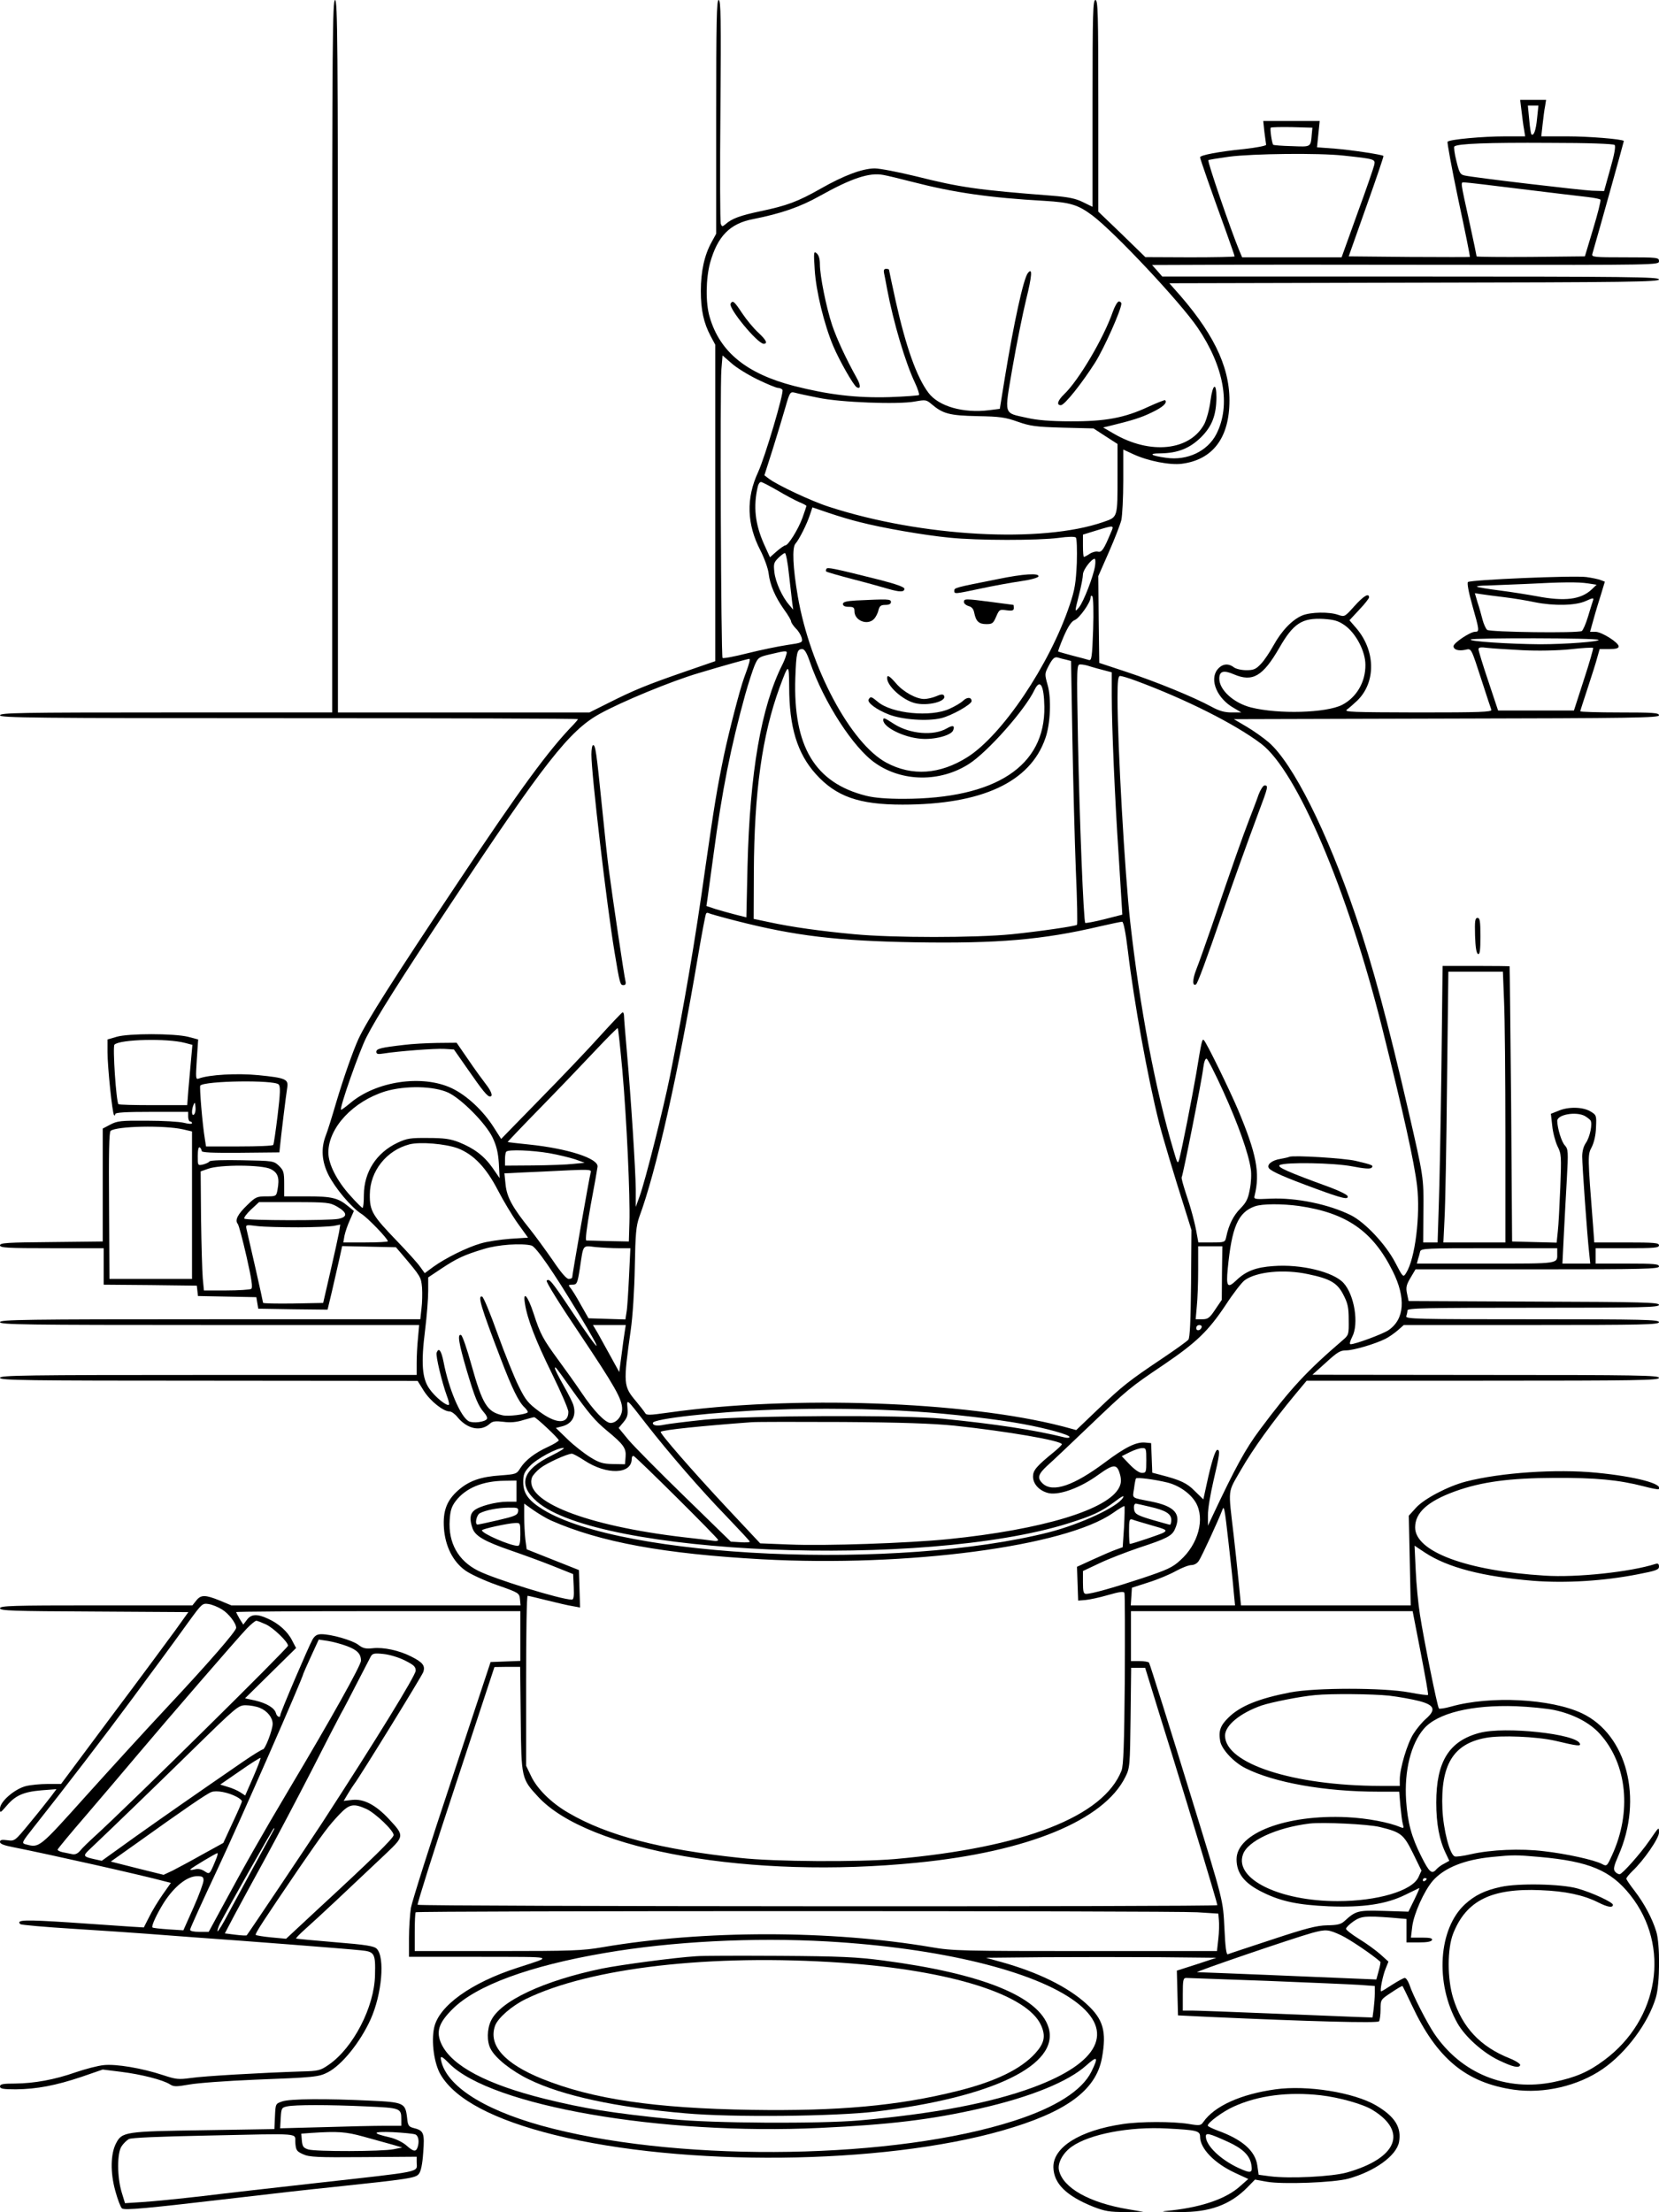 <?xml version="1.0" standalone="no"?>
<!DOCTYPE svg PUBLIC "-//W3C//DTD SVG 20010904//EN"
 "http://www.w3.org/TR/2001/REC-SVG-20010904/DTD/svg10.dtd">
<svg version="1.0" xmlns="http://www.w3.org/2000/svg"
 width="864pt" height="1152pt" viewBox="0 0 864 1152"
 preserveAspectRatio="xMidYMid meet">

<g transform="translate(0,1152) scale(0.1,-0.1)"
fill="#000000" stroke="none">
<path d="M1730 9665 l0 -1855 -865 0 c-762 0 -865 -2 -865 -15 0 -13 174 -15
1505 -15 828 0 1505 -2 1505 -5 0 -2 -10 -14 -22 -27 -130 -133 -281 -339
-605 -826 -335 -502 -471 -716 -516 -812 -29 -64 -77 -200 -117 -334 -21 -72
-45 -149 -54 -171 -25 -66 -20 -133 14 -202 36 -71 119 -170 172 -204 34 -21
138 -130 138 -143 0 -3 -52 -6 -116 -6 l-116 0 6 35 c4 19 16 55 28 81 l21 48
-29 24 c-53 44 -86 52 -214 52 l-120 0 0 66 c0 60 -3 69 -27 93 -28 26 -31 26
-192 29 -94 2 -166 0 -170 -6 -3 -5 -18 -12 -33 -16 -28 -6 -28 -6 -28 44 0
32 4 49 10 45 6 -3 10 -12 10 -18 0 -9 51 -11 202 -10 l203 2 3 28 c4 45 32
275 38 310 7 43 -9 50 -149 64 -110 11 -259 3 -313 -18 -15 -5 -15 4 -9 99 l7
105 -53 14 c-74 18 -310 18 -371 0 l-48 -14 0 -66 c0 -79 25 -319 34 -328 3
-4 6 -1 6 5 0 9 52 12 190 12 l190 0 0 -25 c0 -14 5 -25 10 -25 6 0 10 -4 10
-9 0 -5 -19 -4 -42 2 -24 6 -110 11 -193 11 -134 1 -154 -1 -190 -20 l-40 -21
0 -294 0 -294 -267 -3 c-229 -2 -268 -4 -268 -17 0 -13 38 -15 270 -15 l270 0
0 -95 0 -95 243 -2 242 -3 3 -27 3 -27 152 -3 152 -3 5 -30 5 -30 181 -3 180
-2 22 92 c12 51 29 126 38 166 l16 73 140 -3 140 -3 30 -35 c100 -118 101
-120 106 -175 2 -30 1 -79 -3 -110 l-6 -55 -1095 0 c-966 0 -1094 -2 -1094
-15 0 -13 128 -15 1091 -15 l1092 0 -6 -67 c-4 -38 -7 -96 -7 -130 l0 -63
-1085 0 c-958 0 -1085 -2 -1085 -15 0 -13 128 -15 1088 -15 l1087 -1 33 -53
c34 -53 101 -106 133 -106 10 0 28 -13 41 -29 51 -63 122 -78 169 -35 14 13
29 15 71 10 36 -5 69 -2 103 9 28 8 53 15 57 15 10 0 128 -111 128 -120 0 -5
-25 -20 -55 -34 -70 -32 -119 -70 -145 -111 -19 -31 -23 -32 -102 -38 -105 -7
-165 -28 -222 -78 -60 -53 -80 -108 -74 -197 7 -95 47 -174 111 -220 26 -19
100 -53 165 -76 115 -40 117 -42 120 -74 l3 -32 -753 0 -753 0 -60 25 c-76 31
-99 31 -123 0 l-20 -25 -501 0 c-437 0 -501 -2 -501 -15 0 -13 64 -15 490 -17
l491 -3 -68 -95 c-38 -52 -187 -254 -332 -447 l-263 -353 -70 0 c-38 0 -89 -5
-113 -11 -59 -15 -135 -81 -135 -117 0 -25 1 -24 35 15 45 53 87 72 181 80
l78 6 -29 -39 c-17 -22 -65 -83 -109 -136 -78 -95 -79 -96 -117 -91 -30 4 -39
2 -39 -9 0 -10 21 -18 68 -27 191 -38 673 -146 794 -179 l28 -7 -43 -61 c-23
-33 -55 -85 -70 -116 l-28 -55 -67 4 c-37 3 -181 12 -320 22 -233 15 -280 14
-256 -9 5 -4 128 -15 274 -24 146 -9 319 -21 385 -26 66 -5 185 -14 265 -20
206 -14 773 -58 848 -66 73 -7 78 -15 75 -129 -3 -166 -114 -380 -241 -467
-43 -30 -54 -33 -142 -35 -215 -7 -508 -24 -576 -34 -65 -9 -78 -7 -145 15
-109 36 -244 59 -309 52 -30 -3 -95 -20 -145 -37 -111 -39 -216 -58 -317 -59
-63 0 -78 -3 -78 -15 0 -12 16 -15 83 -15 108 1 208 20 342 65 l110 38 96 -12
c105 -13 218 -42 254 -65 20 -13 32 -13 101 -1 44 8 196 19 339 25 312 12 335
14 383 39 73 38 168 156 222 275 59 131 76 324 32 368 -14 14 -55 21 -217 34
-110 9 -201 18 -203 19 -2 2 18 23 45 47 85 76 209 193 427 399 92 88 92 90
11 177 -68 73 -131 106 -191 99 l-44 -5 22 37 c12 20 27 43 33 51 27 34 349
557 359 582 12 33 -1 51 -63 82 -63 32 -144 49 -199 43 -37 -4 -52 -1 -76 18
-32 24 -141 55 -192 55 -22 0 -34 -7 -46 -27 -20 -35 -168 -381 -168 -394 0
-17 -18 -9 -23 10 -7 27 -49 52 -109 66 l-52 11 133 131 133 131 -21 40 c-23
46 -70 88 -126 113 -56 26 -87 24 -109 -6 l-19 -25 -19 30 c-10 17 -18 33 -18
35 0 3 333 5 740 5 l740 0 0 -130 0 -129 -77 -3 -78 -3 -202 -610 c-112 -335
-207 -637 -213 -670 -5 -33 -10 -104 -10 -157 l0 -98 368 0 c406 -1 386 5 197
-57 -242 -78 -410 -199 -434 -312 -16 -73 0 -188 34 -245 76 -129 277 -235
595 -314 668 -166 1702 -156 2329 23 333 95 489 209 520 379 25 138 7 201 -81
281 -98 89 -251 164 -440 217 l-83 23 303 3 c167 1 437 1 600 0 l297 -3 -103
-34 -103 -33 3 -117 3 -116 165 -8 c527 -24 875 -33 882 -23 4 6 8 34 8 62 0
51 0 51 56 88 31 21 57 36 58 34 2 -2 24 -47 49 -100 130 -278 282 -404 531
-440 156 -22 334 19 463 108 122 84 238 240 277 373 21 70 22 277 2 342 -21
69 -63 147 -112 211 -24 31 -44 60 -44 65 0 5 14 22 31 39 59 55 139 171 139
201 -1 31 3 34 -52 -45 -44 -64 -140 -172 -153 -172 -7 0 -18 6 -24 14 -10 12
-6 29 18 84 130 295 44 629 -190 740 -161 76 -477 93 -682 35 -32 -9 -60 -13
-63 -10 -8 7 -80 365 -99 489 -9 57 -19 161 -22 231 l-6 128 54 -36 c119 -78
300 -125 564 -147 170 -13 367 -1 545 34 94 18 110 24 110 40 0 14 -5 18 -18
14 -131 -42 -411 -72 -577 -61 -407 25 -675 125 -675 251 0 77 65 136 208 188
139 50 284 69 517 70 217 1 333 -10 466 -44 40 -11 75 -17 77 -15 27 27 -118
66 -325 86 -207 20 -495 1 -678 -46 -93 -24 -217 -89 -260 -136 l-38 -42 5
-234 5 -233 -442 0 -442 0 -12 122 c-7 68 -18 177 -26 243 -29 251 -33 217 38
341 62 108 165 251 282 392 l60 72 918 0 c808 0 917 2 917 15 0 13 -107 15
-902 15 l-903 1 70 63 c60 55 75 64 106 64 38 0 150 33 204 60 17 8 45 28 63
43 l33 29 664 0 c584 0 665 2 665 15 0 13 -80 15 -661 15 -599 0 -661 1 -655
16 3 9 6 22 6 30 0 12 96 14 655 14 574 0 655 2 655 15 0 13 -82 15 -652 17
l-652 3 -8 38 c-7 32 -4 46 18 83 l26 44 634 0 c557 0 634 2 634 15 0 13 -25
15 -165 15 l-165 0 0 40 0 40 165 0 c140 0 165 2 165 15 0 13 -25 15 -169 15
l-168 0 -6 83 c-29 370 -29 373 -7 414 12 25 21 62 22 103 3 62 2 64 -30 83
-39 23 -115 25 -167 2 l-38 -15 7 -62 c3 -34 16 -82 27 -106 21 -41 21 -53 15
-215 -4 -95 -9 -198 -13 -230 l-6 -58 -116 3 -116 3 -5 715 c-4 393 -7 716 -8
718 -1 1 -80 2 -175 2 l-174 0 -6 -532 c-4 -293 -10 -617 -14 -720 l-6 -188
-38 0 -37 0 1 163 c2 176 1 178 -78 522 -107 463 -188 765 -275 1018 -149 438
-326 791 -452 901 -28 24 -80 61 -116 82 l-66 39 1107 3 c975 2 1107 4 1107
17 0 13 -30 15 -205 15 -113 0 -205 3 -205 6 0 3 18 58 39 122 21 64 44 136
50 160 l12 42 49 0 c36 0 50 4 50 14 0 20 -89 76 -121 76 l-28 0 19 68 c10 37
28 95 39 130 l19 63 -21 8 c-12 5 -46 12 -75 16 -64 9 -603 -14 -617 -26 -5
-6 3 -51 23 -122 37 -130 38 -137 14 -137 -25 0 -112 -58 -112 -75 0 -18 25
-26 60 -19 34 7 29 18 90 -170 23 -71 44 -135 47 -142 4 -12 -59 -14 -383 -14
-343 1 -387 2 -369 15 11 8 35 29 54 47 99 97 95 263 -9 381 l-32 37 51 55
c28 29 51 59 51 64 0 25 -28 8 -76 -45 -50 -56 -51 -57 -84 -46 -47 17 -144
15 -188 -3 -52 -22 -107 -79 -149 -155 -20 -36 -49 -80 -66 -97 -26 -28 -38
-33 -76 -33 -26 0 -55 7 -65 15 -30 23 -62 18 -86 -12 -42 -54 -1 -151 86
-200 l39 -23 -51 0 c-37 0 -65 8 -105 30 -94 51 -288 130 -439 180 l-145 48
-3 226 -2 226 55 125 c30 68 59 143 65 167 5 24 10 116 10 205 l0 162 54 -25
c76 -35 190 -57 251 -49 162 21 248 136 248 330 0 183 -90 363 -291 585 l-22
25 1275 3 c1124 2 1275 4 1275 17 0 13 -152 15 -1293 15 l-1294 0 -26 30 -27
30 282 1 c156 1 750 1 1321 0 1034 -1 1037 -1 1037 19 0 19 -6 20 -176 20
-163 0 -176 1 -171 18 37 127 165 587 164 588 -10 10 -185 24 -294 24 l-136 0
7 63 c4 34 9 77 13 95 l5 32 -67 0 -68 0 7 -57 c4 -32 9 -75 13 -95 l6 -38
-104 0 c-116 0 -290 -16 -300 -28 -3 -4 22 -140 56 -302 35 -162 62 -296 60
-298 -1 -1 -143 -1 -316 0 l-315 3 92 260 c51 143 91 261 89 263 -7 7 -166 31
-253 38 l-93 7 7 68 7 69 -147 0 -147 0 6 -57 c4 -32 8 -62 9 -67 0 -5 -51
-15 -114 -22 -131 -13 -230 -32 -230 -43 0 -8 58 -174 134 -383 25 -70 46
-130 46 -133 0 -3 -105 -5 -232 -5 l-233 1 -122 119 -123 118 0 551 c0 483 -2
551 -15 551 -13 0 -15 -66 -15 -538 l0 -539 -49 24 c-38 19 -75 27 -163 34
-388 30 -477 43 -708 101 -91 22 -187 41 -215 41 -65 -1 -159 -36 -282 -106
-118 -67 -175 -88 -313 -117 -104 -22 -149 -38 -182 -68 -16 -13 -18 -13 -24
2 -4 10 -5 276 -2 592 4 473 2 574 -9 574 -11 0 -13 -109 -13 -609 l0 -608
-24 -44 c-37 -66 -56 -152 -56 -254 0 -100 15 -167 51 -235 l24 -45 0 -824 0
-824 -165 -57 c-193 -67 -259 -94 -392 -161 l-98 -49 -655 0 -655 0 0 1855 c0
1642 -2 1855 -15 1855 -13 0 -15 -213 -15 -1855z m6275 1238 c-6 -63 -18 -94
-30 -82 -2 3 -8 38 -11 77 l-7 72 28 0 27 0 -7 -67z m-1173 -78 c-6 -73 -2
-70 -104 -66 -51 1 -95 5 -97 7 -7 7 -18 84 -13 89 3 3 53 4 111 3 l106 -3 -3
-30z m1577 -60 c6 -7 -1 -49 -23 -125 l-32 -115 -64 2 c-60 3 -606 67 -662 79
-23 5 -28 13 -43 75 -10 38 -14 73 -11 76 14 15 176 21 493 19 206 0 336 -5
342 -11z m-1414 -55 c168 -18 168 -19 162 -49 -3 -14 -42 -128 -88 -253 l-82
-228 -259 0 -259 0 -14 33 c-46 111 -168 467 -162 473 2 2 50 10 108 18 123
16 466 20 594 6z m-2240 -138 c213 -55 400 -82 685 -98 134 -8 174 -20 249
-76 117 -88 459 -453 548 -584 138 -203 174 -405 98 -554 -46 -90 -152 -140
-262 -124 -80 11 -95 23 -32 23 93 1 155 26 214 84 58 58 79 115 80 207 0 82
-19 72 -31 -17 -5 -43 -20 -96 -31 -119 -74 -141 -281 -164 -473 -52 l-55 32
30 7 c123 30 168 44 223 71 57 27 83 50 70 64 -3 2 -43 -14 -89 -35 -122 -57
-223 -76 -404 -75 -104 0 -174 6 -226 18 -125 28 -119 8 -76 262 21 121 53
280 71 354 31 125 34 170 9 138 -23 -29 -73 -260 -119 -540 l-27 -167 -55 -7
c-136 -17 -264 20 -317 91 -61 81 -117 239 -170 476 -19 87 -35 161 -35 164 0
3 -7 5 -15 5 -11 0 -14 -7 -11 -22 3 -13 10 -50 16 -83 33 -174 95 -383 145
-488 15 -32 24 -61 21 -64 -3 -3 -72 -8 -153 -11 -172 -5 -316 12 -497 58
-248 64 -387 177 -440 359 -22 73 -20 200 2 282 39 139 103 205 224 228 146
29 245 63 348 121 165 92 258 123 330 109 19 -3 89 -20 155 -37z m3172 -37
c153 -19 306 -37 341 -41 34 -4 65 -10 67 -14 3 -5 -14 -73 -38 -152 l-43
-143 -282 -3 c-155 -1 -282 0 -282 3 0 3 -15 77 -34 163 -53 242 -51 222 -27
222 11 0 146 -16 298 -35z m-3982 -991 c50 -24 98 -44 107 -44 9 0 20 -5 23
-10 9 -14 -91 -351 -127 -429 -63 -136 -59 -270 12 -407 20 -39 40 -94 43
-120 7 -60 34 -123 81 -189 20 -27 36 -55 36 -61 0 -6 11 -22 24 -36 14 -13
27 -35 31 -49 6 -25 5 -26 -77 -38 -46 -7 -138 -26 -206 -43 -67 -17 -125 -28
-129 -24 -8 8 -14 1412 -6 1503 l6 72 46 -40 c25 -23 87 -61 136 -85z m315
-95 c118 -25 418 -36 504 -20 56 10 60 10 88 -14 59 -50 94 -59 238 -62 116
-2 146 -6 210 -29 66 -23 94 -27 235 -31 l160 -4 63 -41 62 -40 0 -163 c0
-223 2 -217 -73 -243 -321 -112 -947 -78 -1430 79 -91 29 -271 114 -314 147
l-22 17 43 135 c23 74 53 172 66 218 23 80 25 83 50 77 14 -4 68 -16 120 -26z
m-211 -483 c42 -25 93 -52 114 -61 20 -8 37 -17 37 -20 0 -2 -10 -30 -21 -62
-23 -62 -74 -143 -89 -143 -5 0 -25 -14 -45 -31 l-35 -31 -30 66 c-48 107 -58
200 -33 304 3 12 10 22 16 22 6 0 44 -20 86 -44z m429 -165 c120 -31 335 -68
467 -81 146 -15 461 -15 569 -1 49 7 84 7 89 2 5 -5 7 -63 5 -133 -5 -104 -10
-138 -37 -218 -104 -311 -352 -679 -533 -793 -143 -90 -288 -100 -421 -29
-187 100 -398 496 -462 866 -26 151 -30 253 -13 274 20 22 62 106 77 154 l12
36 85 -29 c47 -16 120 -38 162 -48z m1308 -53 c-37 -89 -48 -105 -67 -101 -11
3 -30 -2 -44 -11 -13 -9 -27 -16 -30 -16 -3 0 -5 26 -5 58 l0 58 68 21 c95 29
95 29 78 -9z m-1677 -220 c7 -62 15 -129 17 -148 l5 -35 -21 25 c-36 41 -71
118 -77 170 -5 43 -3 51 20 74 14 14 30 26 35 26 5 0 15 -51 21 -112z m1594
45 c-8 -53 -60 -187 -83 -215 -24 -29 -24 -28 0 67 11 43 20 90 20 104 0 23
44 81 61 81 4 0 5 -17 2 -37z m2567 -91 l45 -7 -25 -24 c-56 -53 -140 -64
-286 -36 -44 8 -130 22 -193 30 -63 8 -117 17 -119 20 -3 3 21 6 54 6 32 1
122 5 199 8 192 10 272 11 325 3z m-435 -72 c50 -6 121 -18 158 -26 99 -20
212 -18 265 6 40 18 43 18 38 2 -3 -9 -15 -47 -26 -84 -11 -37 -26 -70 -32
-74 -19 -12 -478 -6 -493 6 -7 6 -18 30 -24 53 -6 23 -17 64 -26 90 l-14 48
32 -5 c18 -3 73 -10 122 -16z m-2142 -168 c-5 -144 -8 -163 -22 -159 -9 3 -47
13 -86 23 -38 10 -72 20 -74 21 -2 1 11 37 29 79 23 53 41 79 57 85 24 9 83
92 83 118 0 9 3 11 9 6 5 -6 7 -82 4 -173z m1310 22 c58 -41 108 -135 108
-206 1 -89 -46 -170 -122 -209 -84 -42 -331 -49 -474 -13 -90 23 -165 91 -165
150 0 39 22 46 77 22 97 -41 150 -10 236 139 73 127 118 156 230 150 56 -4 77
-10 110 -33z m1322 -76 c9 -9 -171 -23 -305 -23 -155 1 -376 15 -360 25 14 9
656 8 665 -2z m-395 -54 c80 -4 181 -2 249 5 62 7 116 10 118 7 2 -2 -19 -77
-48 -165 l-52 -161 -198 0 -197 0 -51 153 c-28 83 -51 158 -51 166 0 10 11 12
48 7 26 -3 108 -8 182 -12z m-3712 -61 c72 -209 227 -449 341 -527 140 -98
337 -100 486 -5 97 61 294 283 343 387 29 59 49 24 51 -88 5 -310 -254 -479
-733 -480 -87 0 -151 5 -195 16 -267 67 -381 257 -369 615 5 132 9 149 36 149
12 0 24 -20 40 -67z m-124 35 c-3 -13 -12 -34 -19 -48 -111 -220 -170 -564
-182 -1051 l-6 -266 -56 14 c-31 8 -78 21 -104 29 l-48 16 6 41 c3 23 17 125
31 227 45 337 90 561 165 833 17 60 39 128 49 152 18 41 21 44 82 58 88 21 91
21 82 -5z m1457 -23 l27 -7 7 -406 c4 -224 12 -532 18 -685 7 -154 9 -281 6
-283 -13 -8 -202 -35 -339 -49 -190 -19 -619 -19 -820 0 -173 16 -325 37 -445
63 l-80 17 1 245 c2 415 43 711 134 960 47 127 49 128 50 4 0 -209 42 -347
138 -454 106 -118 225 -160 452 -160 414 0 665 117 744 345 27 75 32 209 12
278 -15 53 -15 59 0 89 24 48 35 59 53 54 9 -3 28 -8 42 -11z m-1651 -22 c-4
-16 -16 -48 -25 -73 -22 -60 -79 -282 -104 -400 -37 -178 -51 -265 -97 -584
-55 -394 -110 -713 -185 -1091 -35 -172 -128 -543 -158 -625 l-20 -55 0 90
c-1 105 -25 478 -46 715 -8 91 -15 176 -15 188 0 13 -4 22 -8 20 -4 -1 -57
-57 -117 -123 -59 -66 -200 -214 -312 -328 l-203 -208 -37 58 c-56 89 -142
169 -220 206 -154 73 -396 37 -531 -79 -24 -20 -45 -35 -46 -33 -9 9 97 310
133 379 52 102 173 294 436 690 488 736 620 905 777 992 113 63 374 171 517
213 126 38 252 73 263 74 4 1 3 -11 -2 -26z m1776 -13 c16 -5 48 -14 72 -20
l42 -11 0 -122 c0 -162 16 -536 36 -832 8 -132 16 -255 17 -274 l2 -34 -94
-24 c-51 -13 -96 -21 -99 -19 -9 10 -30 538 -38 949 -7 393 -7 397 13 397 11
0 33 -4 49 -10z m240 -75 c264 -98 517 -226 652 -328 187 -142 450 -760 631
-1483 110 -440 166 -694 181 -818 18 -155 -10 -381 -57 -455 -15 -24 -16 -24
-57 55 -49 94 -157 209 -231 246 -115 57 -285 92 -418 86 -85 -4 -88 -3 -83
16 29 118 10 217 -86 446 -44 104 -164 350 -178 363 -9 10 -12 -1 -40 -173
-22 -128 -74 -391 -88 -445 -8 -28 -10 -26 -29 40 -96 320 -177 748 -227 1195
-28 251 -66 918 -66 1166 0 90 3 114 14 114 7 0 45 -11 82 -25z m-2083 -1250
c308 -79 530 -105 933 -112 429 -7 665 13 962 83 57 13 109 24 116 24 7 0 18
-52 30 -152 32 -268 104 -663 162 -893 18 -72 82 -285 133 -445 l36 -115 -2
-279 c-2 -193 -6 -283 -14 -292 -6 -8 -66 -51 -133 -96 -179 -120 -210 -145
-336 -265 l-115 -110 -70 19 c-506 131 -1413 163 -2054 72 -101 -14 -115 -15
-122 -1 -5 8 -25 34 -45 58 -68 81 -69 89 -29 374 10 69 19 209 21 327 3 174
7 214 23 260 88 237 202 742 306 1358 20 118 39 218 42 222 2 5 8 6 13 3 5 -3
69 -21 143 -40z m4000 -417 c4 -83 7 -400 7 -705 l0 -553 -161 0 -162 0 6 123
c4 67 10 384 13 705 l7 582 142 0 142 0 6 -152z m-4592 -360 c23 -259 41 -657
37 -793 l-3 -100 -105 2 c-58 2 -110 3 -116 3 -7 0 1 65 22 183 19 100 35 191
36 201 6 43 -154 95 -357 116 -60 6 -110 12 -111 13 -1 1 75 81 169 177 95 97
223 231 286 298 63 67 116 120 118 118 3 -2 13 -100 24 -218z m-2277 141 l38
-10 -7 -77 c-4 -42 -10 -113 -14 -157 l-6 -80 -177 0 c-97 0 -179 2 -181 5
-12 11 -31 300 -21 310 28 28 274 34 368 9z m5408 -255 c77 -170 131 -322 142
-402 4 -24 2 -71 -5 -105 -9 -50 -18 -68 -49 -100 -36 -36 -61 -85 -74 -149
-6 -27 -8 -28 -76 -28 l-69 0 -7 38 c-10 61 -32 142 -59 221 -13 40 -23 76
-21 80 7 11 106 510 112 567 4 33 11 53 18 51 6 -2 46 -80 88 -173z m-4921 39
c10 -10 9 -43 -5 -160 -10 -82 -20 -151 -23 -155 -2 -5 -82 -8 -177 -8 l-173
0 -6 38 c-13 77 -29 273 -24 279 25 25 384 30 408 6z m884 -43 c69 -33 194
-159 230 -233 21 -44 29 -78 33 -135 l4 -77 -38 55 c-44 62 -95 100 -174 132
-44 17 -76 22 -160 22 -93 1 -111 -2 -160 -25 -110 -52 -174 -152 -175 -271 0
-38 -3 -68 -7 -68 -3 0 -32 28 -62 62 -72 79 -116 166 -116 227 1 129 129 266
297 318 105 31 252 28 328 -7z m-1324 -113 c-13 -13 -15 21 -3 50 6 15 8 13
10 -11 2 -16 -1 -33 -7 -39z m7242 -8 c12 -7 25 -17 30 -23 12 -17 -3 -88 -24
-118 -12 -17 -19 -44 -19 -70 0 -48 26 -411 36 -500 l6 -58 -72 0 -73 0 7 143
c4 78 11 212 16 297 8 143 7 156 -10 175 -18 19 -39 89 -40 128 0 33 97 50
143 26z m-7300 -70 l47 -11 0 -384 0 -384 -215 0 -215 0 -2 381 c-2 273 0 383
8 390 30 25 279 30 377 8z m1432 -99 c82 -32 147 -100 209 -220 27 -52 73
-129 102 -170 l54 -75 -93 -6 c-51 -4 -120 -14 -153 -24 -73 -21 -183 -76
-246 -121 l-46 -34 -23 32 c-12 18 -68 80 -124 138 -125 130 -140 154 -139
240 1 122 87 230 207 261 55 14 187 3 252 -21z m475 -25 c46 -8 107 -23 135
-32 l50 -18 -60 -6 c-33 -4 -126 -7 -207 -8 l-148 -1 0 33 c0 19 3 37 7 40 11
12 135 7 223 -8z m-1450 -83 c38 -19 47 -46 35 -109 -6 -32 -7 -33 -58 -33
-49 0 -56 -3 -99 -45 -50 -48 -66 -79 -50 -98 6 -7 26 -84 46 -171 28 -124 33
-162 24 -168 -7 -4 -66 -8 -130 -8 l-116 0 -6 63 c-3 34 -7 173 -9 310 l-2
247 40 14 c62 22 280 21 325 -2z m1666 -19 c-6 -19 -96 -531 -96 -545 0 -4 -8
-8 -18 -8 -12 0 -41 34 -84 98 -37 53 -90 126 -118 161 -91 113 -120 166 -127
232 l-6 59 29 1 c16 1 92 5 169 8 255 13 257 13 251 -6z m-1321 -176 c54 -31
57 -54 8 -64 -48 -10 -480 -9 -490 1 -5 4 11 25 34 47 l42 39 183 0 c171 0
186 -2 223 -23z m5010 3 c247 -36 384 -130 488 -339 70 -140 62 -251 -22 -308
-30 -20 -172 -73 -197 -73 -7 0 -4 14 8 38 36 68 12 219 -45 281 -53 58 -222
99 -365 88 -92 -6 -144 -27 -193 -74 -46 -44 -54 -34 -45 60 21 218 54 294
141 325 39 14 142 14 230 2z m-5211 -111 c82 0 164 4 183 7 l35 7 -6 -39 c-4
-22 -24 -113 -45 -204 l-38 -165 -157 -3 c-86 -1 -156 0 -156 4 0 3 -18 85
-40 182 -22 97 -43 188 -46 201 -5 24 -5 24 58 16 35 -4 130 -6 212 -6z m1214
-95 c24 -7 112 -134 243 -351 140 -231 125 -228 -32 7 -108 162 -119 174 -132
161 -5 -5 71 -127 169 -272 187 -280 224 -344 224 -396 0 -37 -29 -73 -60 -73
-27 0 -88 63 -151 157 -29 43 -83 119 -120 169 -82 112 -95 136 -130 244 -30
92 -57 123 -45 51 12 -80 58 -197 142 -367 46 -94 84 -182 84 -196 0 -65 -62
-65 -152 2 -58 43 -71 59 -107 132 -23 46 -72 168 -110 273 -37 104 -73 191
-80 193 -25 8 -7 -53 97 -324 59 -155 94 -226 124 -253 12 -12 19 -23 16 -26
-11 -11 -101 -22 -131 -15 -80 18 -104 56 -162 263 -23 83 -47 153 -54 155
-20 7 -12 -42 29 -182 43 -145 60 -187 92 -223 11 -12 17 -26 14 -32 -10 -16
-72 -24 -95 -12 -42 23 -104 167 -131 309 -12 60 -25 77 -36 48 -6 -15 28
-156 53 -224 9 -23 14 -45 11 -47 -10 -10 -73 41 -101 82 -39 54 -45 134 -23
308 9 72 16 163 16 202 l0 71 69 46 c80 53 118 71 221 102 74 23 197 31 248
18z m455 -14 l60 0 -7 -147 c-4 -82 -9 -165 -13 -186 l-6 -38 -96 3 -96 3 -41
72 c-22 40 -46 79 -54 87 -11 14 -9 16 8 16 27 0 29 4 42 86 19 126 12 118 82
110 34 -3 88 -6 121 -6z m3141 -130 l-1 -139 -34 -50 c-29 -44 -38 -51 -68
-51 l-34 0 6 68 c4 37 7 122 7 190 l0 122 63 0 63 0 -2 -140z m1746 106 c0
-59 20 -56 -372 -56 l-359 0 6 23 c4 12 9 30 11 40 5 16 31 17 360 17 l354 0
0 -24z m-1298 -111 c116 -24 153 -46 184 -107 23 -44 28 -66 28 -131 1 -76 0
-79 -30 -105 -190 -163 -273 -253 -432 -466 -76 -102 -126 -193 -250 -456
l-21 -45 0 55 c-1 30 13 111 29 180 32 135 35 160 20 160 -11 0 -32 -68 -56
-180 l-17 -78 -44 43 c-41 42 -75 58 -180 85 l-42 11 -3 77 -3 77 -32 3 c-45
4 -103 -24 -208 -103 -162 -121 -271 -159 -324 -111 -31 29 -26 49 27 97 26
23 124 116 217 205 201 192 210 199 385 317 171 116 233 176 323 311 39 60 84
118 99 129 61 45 205 59 330 32z m-3558 -297 c-3 -18 -11 -73 -17 -123 l-12
-90 -44 80 c-24 44 -55 99 -68 123 l-25 42 85 0 86 0 -5 -32z m3004 20 c-6
-18 -28 -21 -28 -4 0 9 7 16 16 16 9 0 14 -5 12 -12z m-3288 -313 c97 -136
128 -173 192 -226 86 -71 100 -91 96 -136 l-3 -38 -62 1 c-52 1 -71 6 -118 35
-31 19 -85 61 -118 93 l-62 60 31 8 c53 13 76 54 61 108 -3 14 -27 61 -52 105
-25 44 -45 84 -45 90 1 11 2 10 80 -100z m397 -192 c117 -150 281 -340 418
-481 66 -69 120 -127 120 -130 0 -4 -22 -5 -49 -3 l-50 3 -240 234 c-133 129
-264 262 -293 296 l-51 62 25 30 c20 24 24 38 21 72 -4 52 -8 55 99 -83z
m1408 66 c171 -11 416 -39 555 -65 119 -22 240 -55 240 -67 0 -5 -12 -6 -27
-2 -152 38 -360 70 -633 97 -205 21 -1022 17 -1240 -5 -96 -10 -191 -22 -210
-26 -37 -8 -60 -5 -60 9 0 22 323 58 625 69 242 9 505 6 750 -10z m195 -73
c272 -29 560 -78 560 -97 0 -4 -19 -22 -42 -41 -91 -74 -108 -95 -108 -127 0
-41 36 -77 84 -87 57 -10 163 29 253 94 85 61 101 61 117 0 6 -25 5 -43 -5
-63 -56 -116 -398 -220 -890 -270 -211 -21 -640 -36 -827 -28 l-153 6 -179
191 c-180 193 -346 384 -339 390 11 10 217 31 474 50 28 2 241 2 475 1 305 -2
469 -8 580 -19z m-2096 -155 c-154 -75 -179 -152 -78 -240 317 -279 2012 -349
2764 -115 133 42 175 61 248 116 37 28 49 33 40 18 -29 -48 -221 -137 -384
-179 -787 -200 -2222 -136 -2636 118 -76 47 -103 84 -103 143 0 40 5 52 35 84
36 38 140 94 174 94 11 0 -16 -17 -60 -39z m3096 -26 c0 -61 -1 -65 -23 -65
-14 0 -38 17 -64 44 l-41 43 42 21 c22 11 51 21 64 21 21 1 22 -3 22 -64z
m-2927 0 c117 -77 247 -73 247 8 0 10 4 17 10 15 14 -5 440 -428 440 -437 0
-5 -10 -7 -22 -5 -13 2 -84 11 -158 19 -511 60 -835 188 -789 312 4 11 24 33
43 48 35 27 139 74 164 75 7 0 36 -16 65 -35z m3036 -115 c61 -15 121 -57 149
-105 48 -84 13 -216 -81 -300 -41 -38 -69 -50 -200 -94 -155 -51 -262 -81
-291 -81 -13 0 -16 12 -16 60 l0 59 87 41 c48 23 140 58 204 80 144 47 172 62
187 95 37 80 2 121 -123 146 -106 21 -97 14 -89 67 3 26 8 50 10 53 4 7 98 -5
163 -21z m-3389 -45 l0 -55 -47 0 c-61 0 -149 -24 -174 -46 -22 -19 -24 -47
-8 -93 14 -40 63 -68 199 -115 58 -20 155 -55 215 -79 l110 -44 3 -66 c2 -50
0 -67 -10 -67 -56 0 -403 107 -489 151 -103 52 -155 145 -147 264 3 49 10 70
31 98 52 68 140 105 255 106 l62 1 0 -55z m180 -153 c256 -113 590 -174 1100
-202 757 -41 1577 67 1826 241 31 22 58 38 60 36 2 -2 1 -51 -2 -109 l-7 -105
-36 -13 c-20 -7 -73 -30 -119 -51 l-83 -38 3 -88 3 -88 38 3 c21 2 74 13 118
26 59 17 82 20 85 11 3 -6 3 -209 2 -451 -3 -342 -7 -447 -17 -474 -94 -240
-508 -401 -1181 -461 -189 -16 -627 -14 -805 6 -415 44 -694 117 -895 235 -90
52 -164 126 -195 193 l-25 52 0 443 c0 243 3 442 8 442 4 0 50 -11 102 -24 52
-13 112 -27 133 -30 l38 -7 -3 97 -3 98 -136 54 -136 54 -7 52 c-3 28 -6 81
-6 118 l0 68 48 -34 c26 -18 67 -43 92 -54z m3117 72 c84 -19 113 -37 113 -69
0 -14 -3 -25 -7 -25 -3 0 -45 12 -94 26 -74 22 -88 30 -92 50 -4 20 0 34 9 34
2 0 33 -7 71 -16z m-3289 -26 c-3 -18 -17 -24 -103 -44 -55 -13 -103 -23 -107
-23 -17 -2 -7 49 11 59 31 16 91 28 149 29 49 1 53 -1 50 -21z m3701 -168 c11
-96 23 -208 26 -247 l7 -73 -272 0 -271 0 3 46 3 46 87 28 c48 15 112 42 142
59 31 17 67 31 81 31 14 0 31 9 39 23 14 20 104 216 121 262 10 28 12 20 34
-175z m-409 99 c86 -24 90 -27 70 -40 -13 -8 -164 -59 -176 -59 -2 0 -4 30 -4
66 0 59 2 66 18 61 9 -4 51 -16 92 -28z m-3280 -49 c0 -44 -4 -60 -13 -60 -39
0 -187 64 -187 81 0 7 131 36 173 38 27 1 27 0 27 -59z m-1554 -391 c35 -21
74 -72 74 -96 0 -17 -142 -181 -364 -418 -103 -110 -291 -316 -418 -457 -247
-275 -242 -271 -315 -252 -21 6 -19 11 38 83 171 216 375 482 517 674 48 66
118 160 155 210 37 51 100 136 139 191 70 96 72 98 105 93 19 -3 50 -16 69
-28z m6243 -225 c23 -119 41 -218 38 -220 -2 -3 -46 3 -98 13 -136 25 -487 25
-619 0 -165 -32 -261 -71 -322 -131 -43 -42 -53 -71 -43 -124 8 -42 71 -110
132 -140 149 -75 413 -122 689 -122 l111 0 6 -72 c4 -40 9 -84 13 -97 6 -21 5
-23 -12 -16 -59 25 -173 47 -279 52 -316 15 -575 -83 -575 -219 0 -74 41 -126
138 -173 95 -47 184 -65 342 -72 179 -7 300 11 399 60 36 18 69 33 72 35 4 2
-8 -25 -25 -60 l-31 -63 -128 4 c-135 4 -146 1 -205 -53 -19 -17 -37 -21 -90
-22 -54 -1 -109 -15 -287 -74 -121 -40 -225 -74 -231 -77 -7 -3 -13 40 -17
132 -8 154 -2 131 -174 690 -100 326 -214 689 -219 697 -3 4 -25 8 -50 8 l-44
0 0 130 0 130 733 0 734 0 42 -216z m-6014 147 c39 -18 115 -91 115 -111 0
-13 -836 -838 -1005 -991 -33 -30 -68 -64 -78 -77 -13 -15 -26 -21 -43 -17
-13 3 -35 7 -49 10 -14 3 -25 9 -25 13 0 4 68 86 151 182 82 96 205 240 272
320 156 185 508 592 561 648 22 23 45 42 51 42 5 0 28 -9 50 -19z m422 -113
c53 -20 73 -40 73 -76 0 -24 -157 -305 -370 -662 -152 -256 -231 -395 -359
-632 l-64 -118 -48 0 c-30 0 -49 4 -49 11 0 7 65 150 144 318 113 240 446 999
446 1016 0 1 18 42 40 90 l40 87 47 -7 c26 -4 71 -16 100 -27z m302 -75 c46
-23 56 -32 56 -53 -1 -26 -205 -358 -489 -795 -74 -113 -381 -571 -391 -583
-2 -2 -28 -1 -59 3 l-55 7 51 97 c28 53 101 186 161 296 60 110 168 315 240
455 71 140 140 273 152 295 13 22 50 94 84 160 34 66 66 128 72 139 9 16 19
18 66 13 31 -3 81 -18 112 -34z m603 -305 c3 -308 4 -311 90 -404 260 -282
1112 -430 1973 -344 578 57 975 221 1086 447 23 46 24 57 27 308 l3 260 36 0
37 0 37 -120 c20 -66 67 -217 104 -335 97 -313 235 -771 235 -781 0 -9 -4155
-7 -4165 2 -3 4 85 284 197 622 l203 616 67 1 67 0 3 -272z m4522 122 c51 -6
122 -19 157 -28 80 -21 89 -45 36 -92 -20 -17 -49 -52 -66 -79 -32 -50 -71
-180 -71 -238 l0 -33 -102 0 c-453 1 -808 116 -808 262 0 53 79 118 191 157
51 17 201 47 279 54 81 8 298 6 384 -3z m-5880 -64 c39 -16 66 -51 66 -83 0
-31 -39 -133 -51 -133 -5 0 -51 -28 -102 -63 -286 -197 -399 -276 -560 -390
l-177 -127 -41 9 c-54 12 -57 17 -28 45 109 103 343 329 541 523 231 226 239
233 278 233 22 0 56 -6 74 -14z m6741 -11 c99 -21 185 -66 237 -124 143 -158
167 -408 63 -633 -26 -57 -27 -58 -53 -44 -41 21 -186 53 -302 66 -120 15
-276 8 -381 -16 -38 -9 -76 -14 -83 -11 -26 10 -59 138 -64 246 -10 230 56
340 225 371 79 15 266 7 363 -15 117 -28 133 -29 128 -15 -17 51 -392 91 -523
56 -158 -42 -225 -149 -225 -363 0 -109 16 -196 50 -265 l18 -38 -27 -15 c-15
-7 -33 -21 -40 -29 -24 -28 -37 -17 -79 67 -51 101 -71 175 -79 292 -10 154
25 294 92 372 70 82 249 126 480 118 72 -3 162 -12 200 -20z m-6776 -349 l-42
-96 -26 17 c-14 9 -43 22 -65 28 l-39 12 103 71 c57 40 105 70 107 68 2 -2
-15 -47 -38 -100z m-88 -102 c16 -8 29 -19 29 -24 0 -5 -22 -56 -49 -113 l-48
-104 -109 -60 c-60 -34 -130 -71 -155 -84 l-47 -22 -137 34 -138 35 134 95
c253 181 367 259 390 267 26 10 86 -1 130 -24z m677 -64 c46 -21 142 -112 142
-136 0 -16 -119 -132 -388 -380 l-172 -160 -76 7 c-42 4 -78 10 -82 13 -5 6
37 70 228 351 126 183 151 217 209 278 51 53 72 57 139 27z m5278 -94 c111
-27 124 -38 173 -137 l44 -90 -16 -35 c-34 -71 -214 -124 -421 -124 -303 0
-537 115 -493 242 23 71 174 141 347 162 68 8 306 -3 366 -18z m-5759 -13
c-10 -17 -187 -344 -237 -436 -28 -54 -54 -96 -57 -94 -2 3 3 20 12 39 39 75
277 498 282 498 2 0 2 -3 0 -7z m-304 -160 c-31 -75 -31 -75 -58 -57 -17 11
-34 14 -52 9 -16 -4 -25 -3 -21 1 11 11 132 83 140 84 4 0 0 -17 -9 -37z
m6896 17 c258 -23 370 -70 472 -199 210 -265 150 -647 -136 -859 -83 -62 -149
-90 -263 -114 -248 -51 -482 44 -623 253 -37 55 -112 201 -128 252 -7 20 -18
37 -25 37 -6 0 -35 -16 -65 -35 -29 -19 -55 -35 -58 -35 -8 0 8 82 24 120 l14
35 -42 38 c-24 21 -73 57 -111 80 -37 23 -68 47 -68 53 0 6 17 23 38 38 41 28
61 30 197 20 l80 -7 0 -61 0 -61 64 0 c43 0 66 4 69 13 3 9 -12 12 -53 12
l-57 0 7 58 c8 66 62 186 107 238 60 68 165 110 308 124 112 11 125 11 249 0z
m-6959 -122 c0 -13 -23 -76 -52 -141 l-53 -119 -78 5 c-43 3 -81 7 -83 10 -7
7 24 73 60 130 55 85 121 137 173 137 28 0 33 -4 33 -22z m6370 8 c0 -3 -4 -8
-10 -11 -5 -3 -10 -1 -10 4 0 6 5 11 10 11 6 0 10 -2 10 -4z m-1195 -174 l110
-7 3 -35 c2 -19 1 -63 -3 -97 l-7 -63 -685 0 c-637 0 -693 1 -801 20 -529 90
-1188 90 -1714 0 -104 -18 -162 -20 -547 -20 l-431 0 0 98 c0 54 2 101 5 104
8 8 3941 8 4070 0z m750 -120 c46 -22 164 -102 204 -138 2 -2 -2 -23 -9 -48
l-12 -44 -97 4 c-179 8 -817 34 -836 34 -19 0 499 177 600 205 71 19 83 18
150 -13z m-2675 -32 c587 -34 1076 -153 1292 -314 206 -154 124 -318 -222
-446 -219 -81 -519 -138 -905 -172 -207 -18 -772 -15 -970 6 -324 33 -458 55
-670 107 -300 75 -480 170 -535 283 -31 65 -16 112 58 185 123 122 399 224
792 291 348 60 772 82 1160 60z m2285 -205 c220 -9 437 -18 483 -21 l82 -6 0
-38 c0 -20 -3 -57 -6 -82 l-6 -44 -87 3 c-47 2 -247 10 -444 18 -197 8 -381
15 -408 15 l-49 0 0 85 c0 74 2 85 18 85 9 0 197 -7 417 -15z m-4255 -431
c218 -220 1103 -374 1930 -335 363 17 581 43 838 102 259 59 456 139 550 224
58 52 64 44 26 -33 -49 -99 -188 -187 -403 -256 -617 -199 -1698 -218 -2401
-41 -331 83 -541 208 -580 344 -11 40 -3 39 40 -5z"/>
<path d="M4243 10115 c7 -112 49 -284 96 -396 32 -76 105 -204 122 -215 22
-13 23 9 0 49 -55 99 -102 200 -127 273 -31 93 -64 257 -64 318 0 28 -6 48
-17 57 -15 13 -16 6 -10 -86z"/>
<path d="M3805 9939 c-14 -22 140 -209 172 -209 23 0 14 19 -29 59 -24 22 -61
67 -83 100 -41 62 -49 69 -60 50z"/>
<path d="M5796 9898 c-48 -139 -179 -360 -255 -432 -33 -32 -40 -56 -16 -56
19 0 109 113 179 223 48 77 136 275 136 306 0 6 -6 11 -13 11 -7 0 -21 -24
-31 -52z"/>
<path d="M4304 8558 c-3 -5 -4 -12 -1 -14 3 -3 65 -21 138 -40 74 -19 156 -42
183 -50 62 -18 86 -18 86 0 0 9 -42 24 -127 46 -243 61 -273 67 -279 58z"/>
<path d="M5195 8504 c-223 -44 -225 -45 -225 -60 0 -18 0 -18 137 11 65 14
158 31 207 38 51 7 91 18 94 25 6 19 -78 14 -213 -14z"/>
<path d="M4458 8393 c-51 -3 -68 -8 -68 -18 0 -10 10 -15 30 -15 25 0 30 -4
30 -23 0 -50 70 -76 103 -39 8 9 19 29 22 45 6 22 13 27 36 27 19 0 29 5 29
15 0 16 -15 16 -182 8z"/>
<path d="M5020 8385 c0 -8 11 -17 24 -21 17 -4 26 -15 30 -36 9 -44 24 -58 63
-58 31 0 36 4 51 39 16 37 18 38 54 33 31 -4 38 -1 38 12 0 9 -1 16 -2 16 -2
0 -52 7 -113 15 -138 18 -145 18 -145 0z"/>
<path d="M4620 7989 c0 -41 79 -113 143 -130 67 -18 172 9 153 39 -4 8 -17 7
-41 -4 -19 -8 -47 -14 -62 -14 -41 0 -109 37 -146 81 -35 40 -47 47 -47 28z"/>
<path d="M4524 7878 c-10 -16 41 -54 106 -79 70 -27 199 -36 271 -19 55 13
159 72 159 89 0 21 -23 22 -43 3 -12 -12 -45 -31 -72 -43 -98 -45 -301 -25
-373 36 -34 28 -38 30 -48 13z"/>
<path d="M4600 7770 c0 -37 106 -90 196 -97 69 -6 158 17 168 44 10 25 -2 28
-33 10 -68 -40 -192 -30 -275 23 -51 33 -56 35 -56 20z"/>
<path d="M3080 7591 c0 -103 80 -785 120 -1026 28 -170 30 -175 47 -175 11 0
14 7 10 23 -6 22 -67 432 -86 577 -6 41 -22 190 -36 330 -29 287 -34 320 -46
320 -5 0 -9 -22 -9 -49z"/>
<path d="M2107 6079 c-123 -14 -147 -20 -147 -36 0 -12 8 -14 38 -9 75 12 268
27 317 24 l49 -3 72 -103 c77 -111 102 -142 116 -142 17 0 7 28 -23 66 -17 22
-58 78 -91 127 l-60 87 -102 -1 c-55 -1 -132 -5 -169 -10z"/>
<path d="M6555 7383 c-9 -27 -32 -86 -50 -133 -33 -85 -85 -232 -195 -555 -32
-93 -68 -194 -80 -224 -20 -51 -21 -89 -1 -77 8 5 52 123 146 396 55 158 115
326 179 498 51 135 52 142 32 142 -7 0 -21 -21 -31 -47z"/>
<path d="M6715 5496 c-5 -3 -27 -7 -47 -11 -45 -7 -73 -31 -59 -49 14 -17 82
-47 243 -106 141 -52 173 -59 166 -38 -3 7 -45 28 -94 46 -217 79 -276 105
-259 115 29 16 282 12 379 -7 61 -12 92 -14 99 -7 12 12 6 15 -83 36 -61 14
-323 30 -345 21z"/>
<path d="M7816 1694 c-83 -18 -134 -43 -185 -89 -140 -127 -159 -412 -40 -622
40 -70 132 -152 213 -191 75 -36 107 -43 113 -26 2 6 -22 22 -54 35 -154 61
-248 162 -295 314 -31 100 -31 257 0 336 68 172 199 237 455 226 130 -5 222
-25 299 -63 51 -26 78 -30 78 -13 0 13 -109 64 -185 85 -85 24 -309 28 -399 8z"/>
<path d="M3625 1333 c-112 -7 -389 -44 -489 -64 -304 -63 -531 -169 -579 -272
-21 -43 -22 -109 -2 -146 24 -48 108 -115 199 -159 173 -85 454 -146 816 -177
245 -22 779 -16 990 9 610 74 959 243 901 437 -49 162 -345 282 -862 350 -138
18 -223 22 -539 24 -206 1 -402 1 -435 -2z m760 -34 c564 -39 966 -165 1037
-326 25 -56 17 -93 -30 -145 -75 -83 -209 -148 -407 -197 -308 -77 -620 -105
-1070 -98 -506 8 -829 56 -1090 161 -199 80 -284 177 -246 279 16 40 87 102
159 137 336 164 964 236 1647 189z"/>
<path d="M7682 6648 c2 -62 7 -93 16 -96 9 -3 12 20 12 92 0 80 -3 96 -15 96
-13 0 -15 -15 -13 -92z"/>
<path d="M6643 640 c-181 -25 -318 -87 -376 -170 -13 -19 -19 -20 -78 -10 -83
13 -251 13 -342 -1 -224 -33 -363 -121 -361 -225 2 -85 67 -149 209 -206 60
-23 84 -27 165 -27 l95 1 -77 13 c-205 34 -343 112 -363 204 -8 37 20 89 66
122 93 66 302 106 498 95 154 -8 171 -12 171 -43 0 -61 74 -138 182 -188 l69
-32 -42 -37 c-70 -64 -195 -108 -354 -126 -70 -7 -69 -7 38 -9 156 -2 263 37
353 128 l40 41 60 -11 c81 -15 352 -5 427 16 137 38 249 119 263 190 14 77
-21 133 -119 191 -116 68 -360 107 -524 84z m235 -31 c96 -11 222 -46 271 -77
184 -113 127 -251 -134 -325 -79 -22 -300 -33 -400 -20 l-60 8 -7 49 c-11 76
-79 135 -206 181 -29 11 -52 22 -52 26 0 16 79 74 135 99 127 58 283 78 453
59z m-486 -241 c80 -36 117 -72 125 -121 7 -44 -2 -46 -66 -17 -95 44 -171
117 -171 165 0 20 17 16 112 -27z"/>
<path d="M1470 577 c-35 -12 -35 -12 -38 -78 l-3 -66 -368 -6 c-409 -6 -426
-8 -457 -69 -28 -54 -30 -151 -4 -245 12 -45 28 -87 35 -93 14 -11 121 -1 600
55 160 19 380 44 490 55 407 43 439 48 456 69 11 13 19 51 23 111 8 102 3 115
-48 128 -28 7 -32 13 -36 55 -9 76 -17 80 -192 88 -230 11 -418 10 -458 -4z
m438 -26 c178 -8 182 -9 182 -68 l0 -33 -88 0 c-49 0 -191 -3 -316 -7 l-227
-6 3 54 c3 51 5 54 33 60 41 9 216 9 413 0z m-16 -157 c51 -14 118 -33 148
-41 l55 -16 -45 -9 c-60 -12 -407 -13 -445 -1 -25 8 -30 15 -33 46 l-3 36 53
4 c138 9 179 6 270 -19z m271 11 c17 -7 22 -39 11 -69 -9 -23 -22 -20 -59 13
-19 16 -55 34 -86 41 -96 22 -90 31 16 27 55 -3 108 -8 118 -12z m-625 -43 c3
-39 7 -45 40 -60 32 -15 74 -17 315 -15 l277 2 0 -27 c0 -57 49 -46 -540 -112
-195 -22 -454 -51 -575 -66 -121 -14 -261 -28 -312 -31 l-92 -6 -18 59 c-23
78 -24 201 0 237 9 14 26 31 38 38 14 7 154 13 402 18 513 11 461 15 465 -37z"/>
</g>
</svg>

